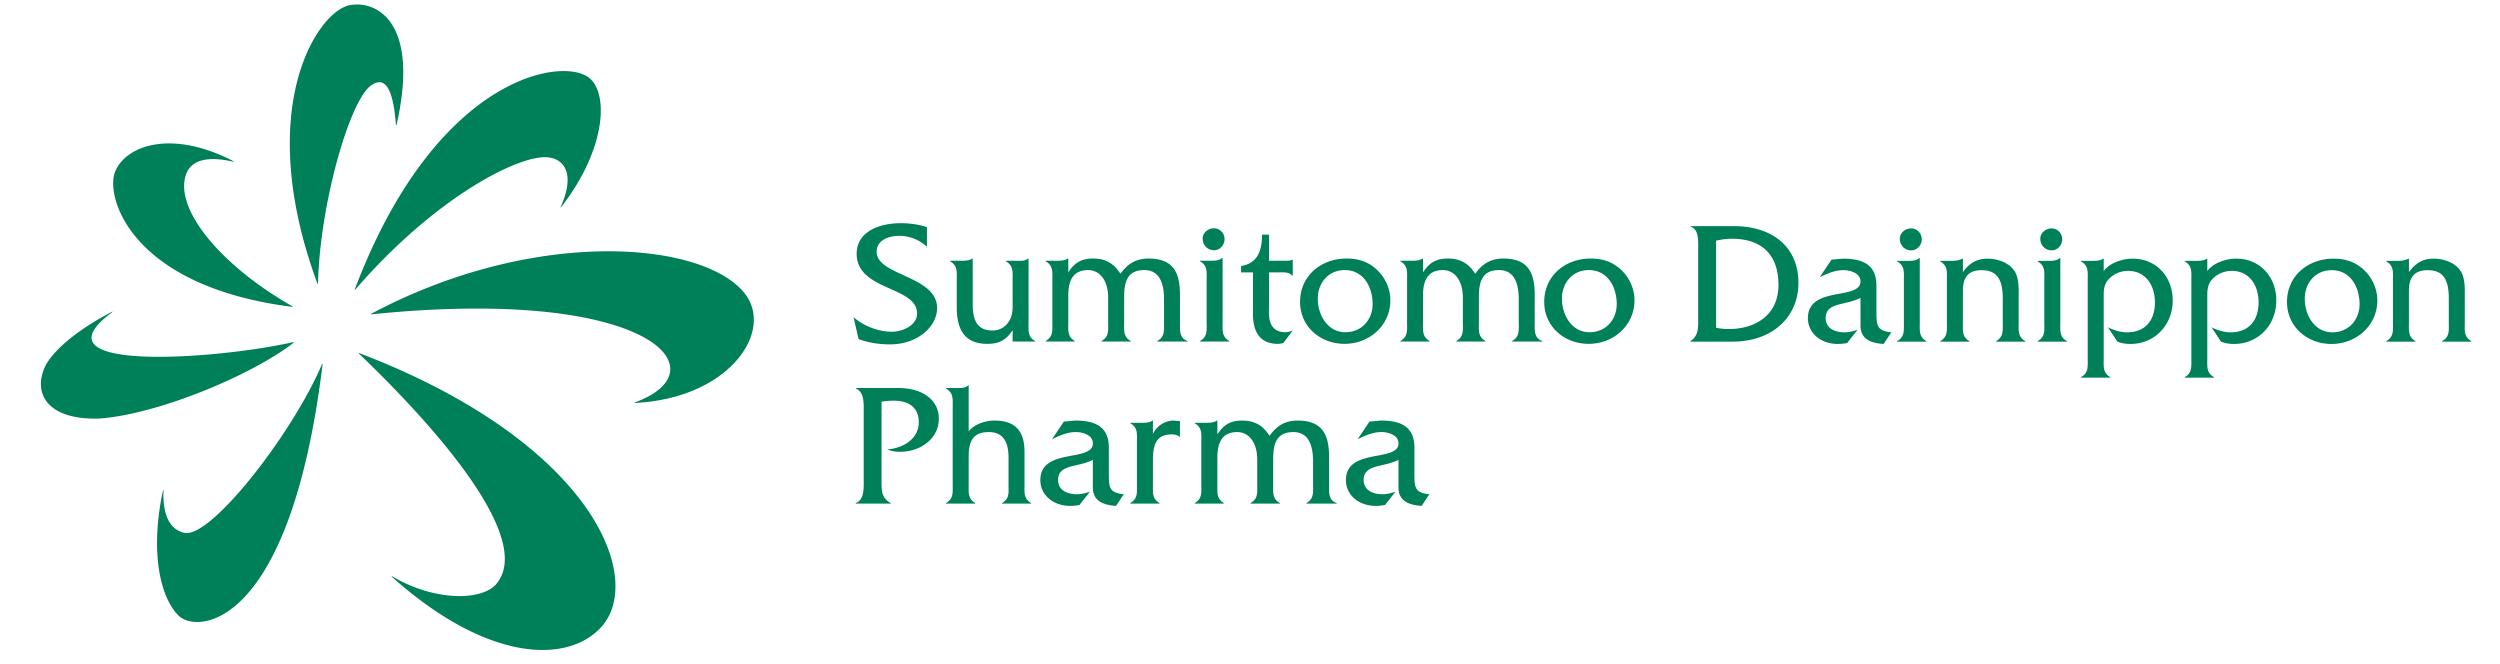 <svg height="664" viewBox="-1.74 -.633 344.279 93.579" width="2500" xmlns="http://www.w3.org/2000/svg"><path d="m20.268 24.633c.45-2.457 2.597-3.456 6.891-2.465l.03-.056c-8.815-4.594-15.323-2.237-16.769 1.547-1.32 3.608 2.368 16.087 25.022 18.96l.03-.065c-9.654-5.49-16.105-13.01-15.204-17.92m15.338 22.936c-10.482 2.417-37.346 4.438-25.52-4.233l-.019-.06c-4.382 2.276-7.88 4.992-9.316 7.426-2.009 3.816-.14 7.88 7.464 7.653 8.502-.612 21.86-6.317 27.426-10.712a.492.492 0 0 0 -.035-.075m4.031 3.074c-4.152 9.8-15.68 24.604-19.393 23.823-3.14-.662-3.008-4.88-2.966-6.01l-.062-.023c-1.876 8.69-.414 15.084 2.172 17.684 2.6 2.62 15.759 1.932 20.317-35.463-.016-.003-.041-.005-.068-.01m5.221-1.517a.498.498 0 0 0 -.058.056c10.585 10.12 24.84 26.085 19.368 32.5-2.07 2.411-8.832 2.411-14.693-1.117l-.05.062c13.375 11.967 24.569 12.318 29.412 7.257 6.463-6.769-.877-26.098-33.979-38.758m54.311-8.432c-5.91-7.408-29.736-9.32-52.668 2.922.004.017.01.038.012.058 39.337-4.029 49.663 7.884 37.177 12.41l.015.072c13.329-.652 19.709-10.126 15.464-15.462m-27.994-19.169c2.692.104 4.146 2.47 2.059 7.026l.054.042c6.726-8.613 6.832-17.074 3.36-18.632-4.646-2.326-21.497 1.33-32.428 30.22a.483.483 0 0 0 .054.036c11.055-12.81 22.692-18.85 26.901-18.692m-24.61-10.143c2.264-1.551 3.14 1.317 3.473 5.597h.079c3.318-14.53-2.827-17.613-6.627-16.88-4.533.916-13.621 14.591-4.506 39.274.027-.006.052-.016.072-.025.214-10.892 4.403-25.848 7.508-27.966m189.523 34.18c.596.12 1.184.175 1.805.175 3.684 0 6.984-1.925 6.984-6.214 0-4.328-2.428-6.507-6.56-6.507-.744 0-1.487.094-2.229.272zm-2.527-10.942c0-1.14.168-2.947-1.086-3.317v-.07h6.064c5.64 0 9.154 3.06 9.154 7.997 0 4.876-3.736 8.284-9.28 8.284h-5.938v-.068c1.235-.845 1.086-2.037 1.086-3.495zm26.136 13.221c-1.634-.102-3.26-.597-3.26-2.574v-3.914c-.725.375-1.568.57-2.382.764-1.186.276-2.524.55-2.524 2.06 0 1.537 1.386 2.025 2.696 2.025.598 0 1.19-.166 1.79-.345l-1.462 1.857a7.193 7.193 0 0 1 -1.287.127c-2.5 0-4.24-1.583-4.24-3.637 0-4.602 7.409-2.476 7.409-5.175 0-1.19-1.464-1.587-2.382-1.587-1.259 0-2.252.471-3.365.99l1.664-2.473 1.601-.141c2.68 0 4.708.758 4.731 3.753v3.71c0 1.961.048 2.703 2.102 2.92zm3.888-13.19c-.914 0-1.605-.719-1.605-1.635 0-.862.793-1.462 1.605-1.462.843 0 1.49.719 1.49 1.533 0 .816-.647 1.564-1.49 1.564zm-.47 1.48c.568 0 1.189-.022 1.606-.394h.073v9.036c0 1.138-.15 2.056.94 2.673v.068h-4.13v-.068c1.088-.617.947-1.535.947-2.673v-5.92c0-1.135.141-2.032-.947-2.643v-.079zm6.011 0c.553 0 1.147-.022 1.67-.313h.073v1.9c.866-1.192 1.88-1.9 3.487-1.9 1.374 0 2.965.538 3.754 1.699.694.999.62 2.525.62 3.69v3.589c0 1.142-.144 2.033.944 2.65v.068h-4.128v-.068c1.082-.617.94-1.535.94-2.65v-3.338c0-2.654-.756-4.014-3.003-4.014s-2.614 1.514-2.614 2.97v4.382c0 1.142-.15 2.033.932 2.65v.068h-4.124v-.068c1.086-.617.936-1.535.936-2.673v-5.884c0-1.148.15-2.068-.936-2.679v-.079zm14.255-1.48c-.91 0-1.605-.719-1.605-1.635 0-.862.798-1.462 1.605-1.462.848 0 1.485.719 1.485 1.533 0 .816-.637 1.564-1.485 1.564zm-.471 1.48c.573 0 1.202-.022 1.612-.394h.079v9.036c0 1.138-.154 2.056.93 2.673v.068h-4.129v-.068c1.101-.617.941-1.535.941-2.673v-5.92c0-1.135.16-2.032-.94-2.643v-.079zm6.245 0c.544 0 1.155-.043 1.483-.313h.077v1.749c.84-1.161 2.673-1.75 4.056-1.75 3.443 0 5.671 2.647 5.671 5.88 0 3.442-2.506 6.144-5.968 6.144a4.94 4.94 0 0 1 -1.832-.327l-1.333-2.022c.866.42 1.76.71 2.695.71 2.628 0 3.932-1.753 3.932-4.224 0-2.301-1.236-4.436-3.784-4.436-1.037 0-2.056.425-2.746 1.19-.716.766-.691 1.661-.691 2.645v8.49c0 1.14-.15 2.034.938 2.653v.068h-4.137v-.068c1.093-.62.943-1.512.943-2.652v-11.016c0-1.134.15-2.052-.943-2.642v-.079zm14.602 0c.546 0 1.14-.043 1.483-.313h.075v1.749c.839-1.161 2.675-1.75 4.056-1.75 3.445 0 5.667 2.647 5.667 5.88 0 3.442-2.496 6.144-5.962 6.144-.64 0-1.263-.1-1.832-.327l-1.333-2.022c.864.42 1.753.71 2.698.71 2.618 0 3.933-1.753 3.933-4.224 0-2.301-1.23-4.436-3.778-4.436-1.048 0-2.062.425-2.756 1.19-.714.766-.693 1.661-.693 2.645v8.49c0 1.14-.148 2.034.943 2.653v.068h-4.133v-.068c1.086-.62.94-1.512.94-2.652v-11.016c0-1.134.146-2.052-.94-2.642v-.079zm23.017 6.094c0-2.401-1.285-4.783-3.931-4.783-2.303 0-3.792 1.807-3.792 4.035 0 2.278 1.362 4.725 3.89 4.725 2.28 0 3.833-1.753 3.833-3.977zm-10.226-.301c0-3.712 3.005-6.106 6.563-6.106 1.585 0 2.949.413 4.135 1.458 1.26 1.107 2.029 2.747 2.029 4.421 0 3.57-2.976 6.144-6.459 6.144-3.39 0-6.268-2.407-6.268-5.917m15.448-5.793c.544 0 1.136-.022 1.667-.313h.067v1.9c.862-1.192 1.881-1.9 3.489-1.9 1.391 0 2.972.538 3.763 1.699.694.999.62 2.525.62 3.69v3.589c0 1.142-.153 2.033.938 2.65v.068h-4.13v-.068c1.091-.617.94-1.535.94-2.65v-3.338c0-2.654-.74-4.014-2.993-4.014s-2.627 1.514-2.627 2.97v4.382c0 1.142-.146 2.033.94 2.65v.068h-4.132v-.068c1.09-.617.943-1.535.943-2.673v-5.884c0-1.148.147-2.068-.943-2.679v-.079zm-207.128-1.966c-.963-.989-2.502-1.564-3.89-1.564-1.412 0-3.194.548-3.194 2.255 0 3.39 8.517 3.344 8.517 7.921 0 2.644-2.774 5.124-6.633 5.124-1.508 0-3.024-.227-4.428-.744l-.718-3.09c1.458 1.26 3.49 2.05 5.416 2.05 1.414 0 3.539-.837 3.539-2.573 0-3.867-8.513-3.17-8.513-8.412 0-3.125 3.196-4.313 6.216-4.313 1.242 0 2.494.174 3.688.546zm12.393 1.95c.646 0 1.416.102 1.858-.314h.073v9.007c0 1.136-.15 2.052.943 2.62v.074h-3.19v-1.605c-.895 1.36-1.832 1.929-3.566 1.929-2.92 0-4.307-1.655-4.307-5.148v-3.81c0-1.142.154-2.062-.943-2.678v-.075h1.607c.547 0 1.168-.023 1.512-.314h.075v6.45c0 2.287.644 3.693 2.8 3.693 1.634 0 2.822-1.333 2.822-3.242v-3.81c0-1.166.145-2.054-.94-2.702v-.075zm5.917 0c.544 0 1.142-.023 1.543-.314h.072v1.95c.862-1.337 1.828-1.95 3.487-1.95 1.755 0 2.939.69 3.86 2.152.963-1.348 2.132-2.152 3.96-2.152 3.514 0 4.431 2.004 4.431 5.138v3.82c0 1.063-.143 2.272 1.09 2.668v.075h-4.284v-.075c1.089-.612.947-1.53.947-2.668v-3.195c0-2.531-.79-4.135-2.776-4.135-2.229 0-2.843 1.409-2.843 3.74v3.59c0 1.138-.156 2.056.936 2.668v.075h-4.133v-.075c1.089-.612.939-1.53.939-2.668v-3.42c0-2.602-1.286-3.91-2.827-3.91-1.88 0-2.787 1.16-2.787 3.54v3.789c0 1.138-.151 2.029.908 2.668v.075h-4.104v-.075c1.088-.612.945-1.53.945-2.668v-5.921c0-1.139.143-2.032-.945-2.648v-.075zm22.153-1.481c-.914 0-1.601-.716-1.601-1.634 0-.862.783-1.46 1.601-1.46.843 0 1.485.716 1.485 1.532 0 .814-.642 1.562-1.485 1.562zm-.47 1.48c.57 0 1.184-.022 1.608-.394h.073v9.039c0 1.138-.148 2.056.947 2.668v.075h-4.135v-.075c1.086-.612.934-1.53.934-2.668v-5.921c0-1.139.152-2.032-.934-2.648v-.075zm8.22 6.588c0 .933-.292 3.485 2.352 3.485.349 0 .666-.118.992-.243l-1.316 1.755a2.672 2.672 0 0 1 -.79.127c-3.837 0-3.497-3.965-3.497-4.926v-5.149h-1.678v-.893c2.322-.392 2.95-2.13 2.95-4.423h.988v3.68h2.322c.32 0 .695 0 .94-.148h.081v2.254h-.08c-.393-.522-1.135-.47-1.783-.47h-1.48zm14.6-.493c0-2.404-1.285-4.78-3.935-4.78-2.297 0-3.792 1.81-3.792 4.036 0 2.272 1.369 4.724 3.892 4.724 2.278 0 3.836-1.752 3.836-3.98zm-10.223-.298c0-3.711 2.996-6.11 6.558-6.11 1.589 0 2.951.416 4.135 1.458 1.26 1.11 2.031 2.748 2.031 4.424 0 3.568-2.972 6.143-6.457 6.143-3.395 0-6.267-2.405-6.267-5.915m15.723-5.796c.538 0 1.134-.023 1.53-.314h.073v1.95c.869-1.337 1.834-1.95 3.494-1.95 1.757 0 2.949.69 3.86 2.152.968-1.348 2.13-2.152 3.959-2.152 3.51 0 4.43 2.004 4.43 5.138v3.82c0 1.063-.15 2.272 1.092 2.668v.075h-4.286v-.075c1.092-.612.942-1.53.942-2.668v-3.195c0-2.531-.787-4.135-2.772-4.135-2.226 0-2.845 1.409-2.845 3.74v3.59c0 1.138-.152 2.056.938 2.668v.075h-4.133v-.075c1.093-.612.937-1.53.937-2.668v-3.42c0-2.602-1.283-3.91-2.818-3.91-1.882 0-2.798 1.16-2.798 3.54v3.789c0 1.138-.145 2.029.916 2.668v.075h-4.112v-.075c1.097-.612.947-1.53.947-2.668v-5.921c0-1.139.15-2.032-.947-2.648v-.075zm28.903 6.094c0-2.404-1.285-4.78-3.93-4.78-2.31 0-3.787 1.81-3.787 4.036 0 2.272 1.358 4.724 3.888 4.724 2.272 0 3.83-1.752 3.83-3.98zm-10.218-.298c0-3.711 2.993-6.11 6.555-6.11 1.582 0 2.945.416 4.137 1.458 1.264 1.11 2.029 2.748 2.029 4.424 0 3.568-2.97 6.143-6.463 6.143-3.388 0-6.258-2.405-6.258-5.915m-90.987 12.139c3.217 0 5.667 1.564 5.667 4.335 0 2.845-2.647 4.652-5.445 4.652-.623 0-1.242-.069-1.809-.347 2.133-.123 4.43-1.433 4.43-3.813 0-2.179-1.533-3.043-3.512-3.043-.594 0-1.165.048-1.736.148v11.16c0 1.388-.023 2.38 1.292 3.122v.073h-4.933v-.073c1.267-.447 1.124-2.276 1.124-3.392v-9.33c0-1.112.143-2.917-1.095-3.42v-.072zm8.29 0c.572 0 1.166 0 1.512-.394h.073v6.531c.742-1.059 2.426-1.551 3.637-1.551 3.424 0 4.232 2.048 4.232 4.457v4.5c0 1.138-.147 2.054.94 2.67v.074h-4.11v-.073c1.093-.617.917-1.533.917-2.67v-3.762c0-2.01-.644-3.572-2.769-3.572-2.182 0-2.847 1.21-2.847 3.416v3.917c0 1.138-.147 2.054.937 2.67v.074h-4.131v-.073c1.088-.617.94-1.533.94-2.67v-10.793c0-1.14.148-2.056-.94-2.68v-.072zm22.352 16.611c-1.633-.1-3.268-.596-3.268-2.574v-3.912c-.714.374-1.56.573-2.378.76-1.183.28-2.52.552-2.52 2.06 0 1.535 1.38 2.027 2.695 2.027.594 0 1.188-.168 1.782-.347l-1.466 1.859a6.993 6.993 0 0 1 -1.288.127c-2.494 0-4.224-1.58-4.224-3.637 0-4.6 7.4-2.475 7.4-5.173 0-1.192-1.463-1.593-2.379-1.593-1.26 0-2.245.48-3.368.999l1.661-2.478 1.608-.143c2.673 0 4.71.762 4.73 3.759v3.71c0 1.96.05 2.701 2.102 2.917zm3.61-11.707c.57 0 1.162-.027 1.515-.316h.075v1.873c.54-1.11 1.678-1.873 2.922-1.873l.884.073v2.27c-.274-.295-.714-.393-1.14-.393-1.875 0-2.666.987-2.666 3.537v3.47c0 1.138-.154 2.054.936 2.669v.073h-4.135v-.073c1.095-.615.945-1.53.945-2.669v-5.923c0-1.134.15-2.031-.92-2.644v-.074zm9.06 0c.544 0 1.14-.027 1.535-.316h.079v1.95c.861-1.337 1.827-1.95 3.478-1.95 1.763 0 2.953.687 3.867 2.15.97-1.344 2.127-2.15 3.959-2.15 3.516 0 4.436 2.006 4.436 5.136v3.821c0 1.064-.15 2.274 1.082 2.669v.073h-4.274v-.073c1.086-.615.936-1.53.936-2.669v-3.196c0-2.525-.793-4.14-2.77-4.14-2.224 0-2.85 1.413-2.85 3.747v3.59c0 1.137-.15 2.053.943 2.668v.073h-4.135v-.073c1.095-.615.945-1.53.945-2.669v-3.42c0-2.6-1.29-3.915-2.826-3.915-1.882 0-2.791 1.167-2.791 3.543v3.792c0 1.138-.148 2.03.91 2.669v.073h-4.103v-.073c1.085-.615.93-1.53.93-2.669v-5.923c0-1.134.155-2.031-.93-2.644v-.074zm30.402 11.707c-1.64-.1-3.266-.596-3.266-2.574v-3.912c-.725.374-1.564.573-2.385.76-1.186.28-2.523.552-2.523 2.06 0 1.535 1.383 2.027 2.698 2.027.588 0 1.19-.168 1.775-.347l-1.46 1.859a6.984 6.984 0 0 1 -1.283.127c-2.498 0-4.23-1.58-4.23-3.637 0-4.6 7.408-2.475 7.408-5.173 0-1.192-1.465-1.593-2.385-1.593-1.26 0-2.247.48-3.368.999l1.663-2.478 1.608-.143c2.67 0 4.704.762 4.729 3.759v3.71c0 1.96.043 2.701 2.097 2.917z" fill="#008059"/></svg>